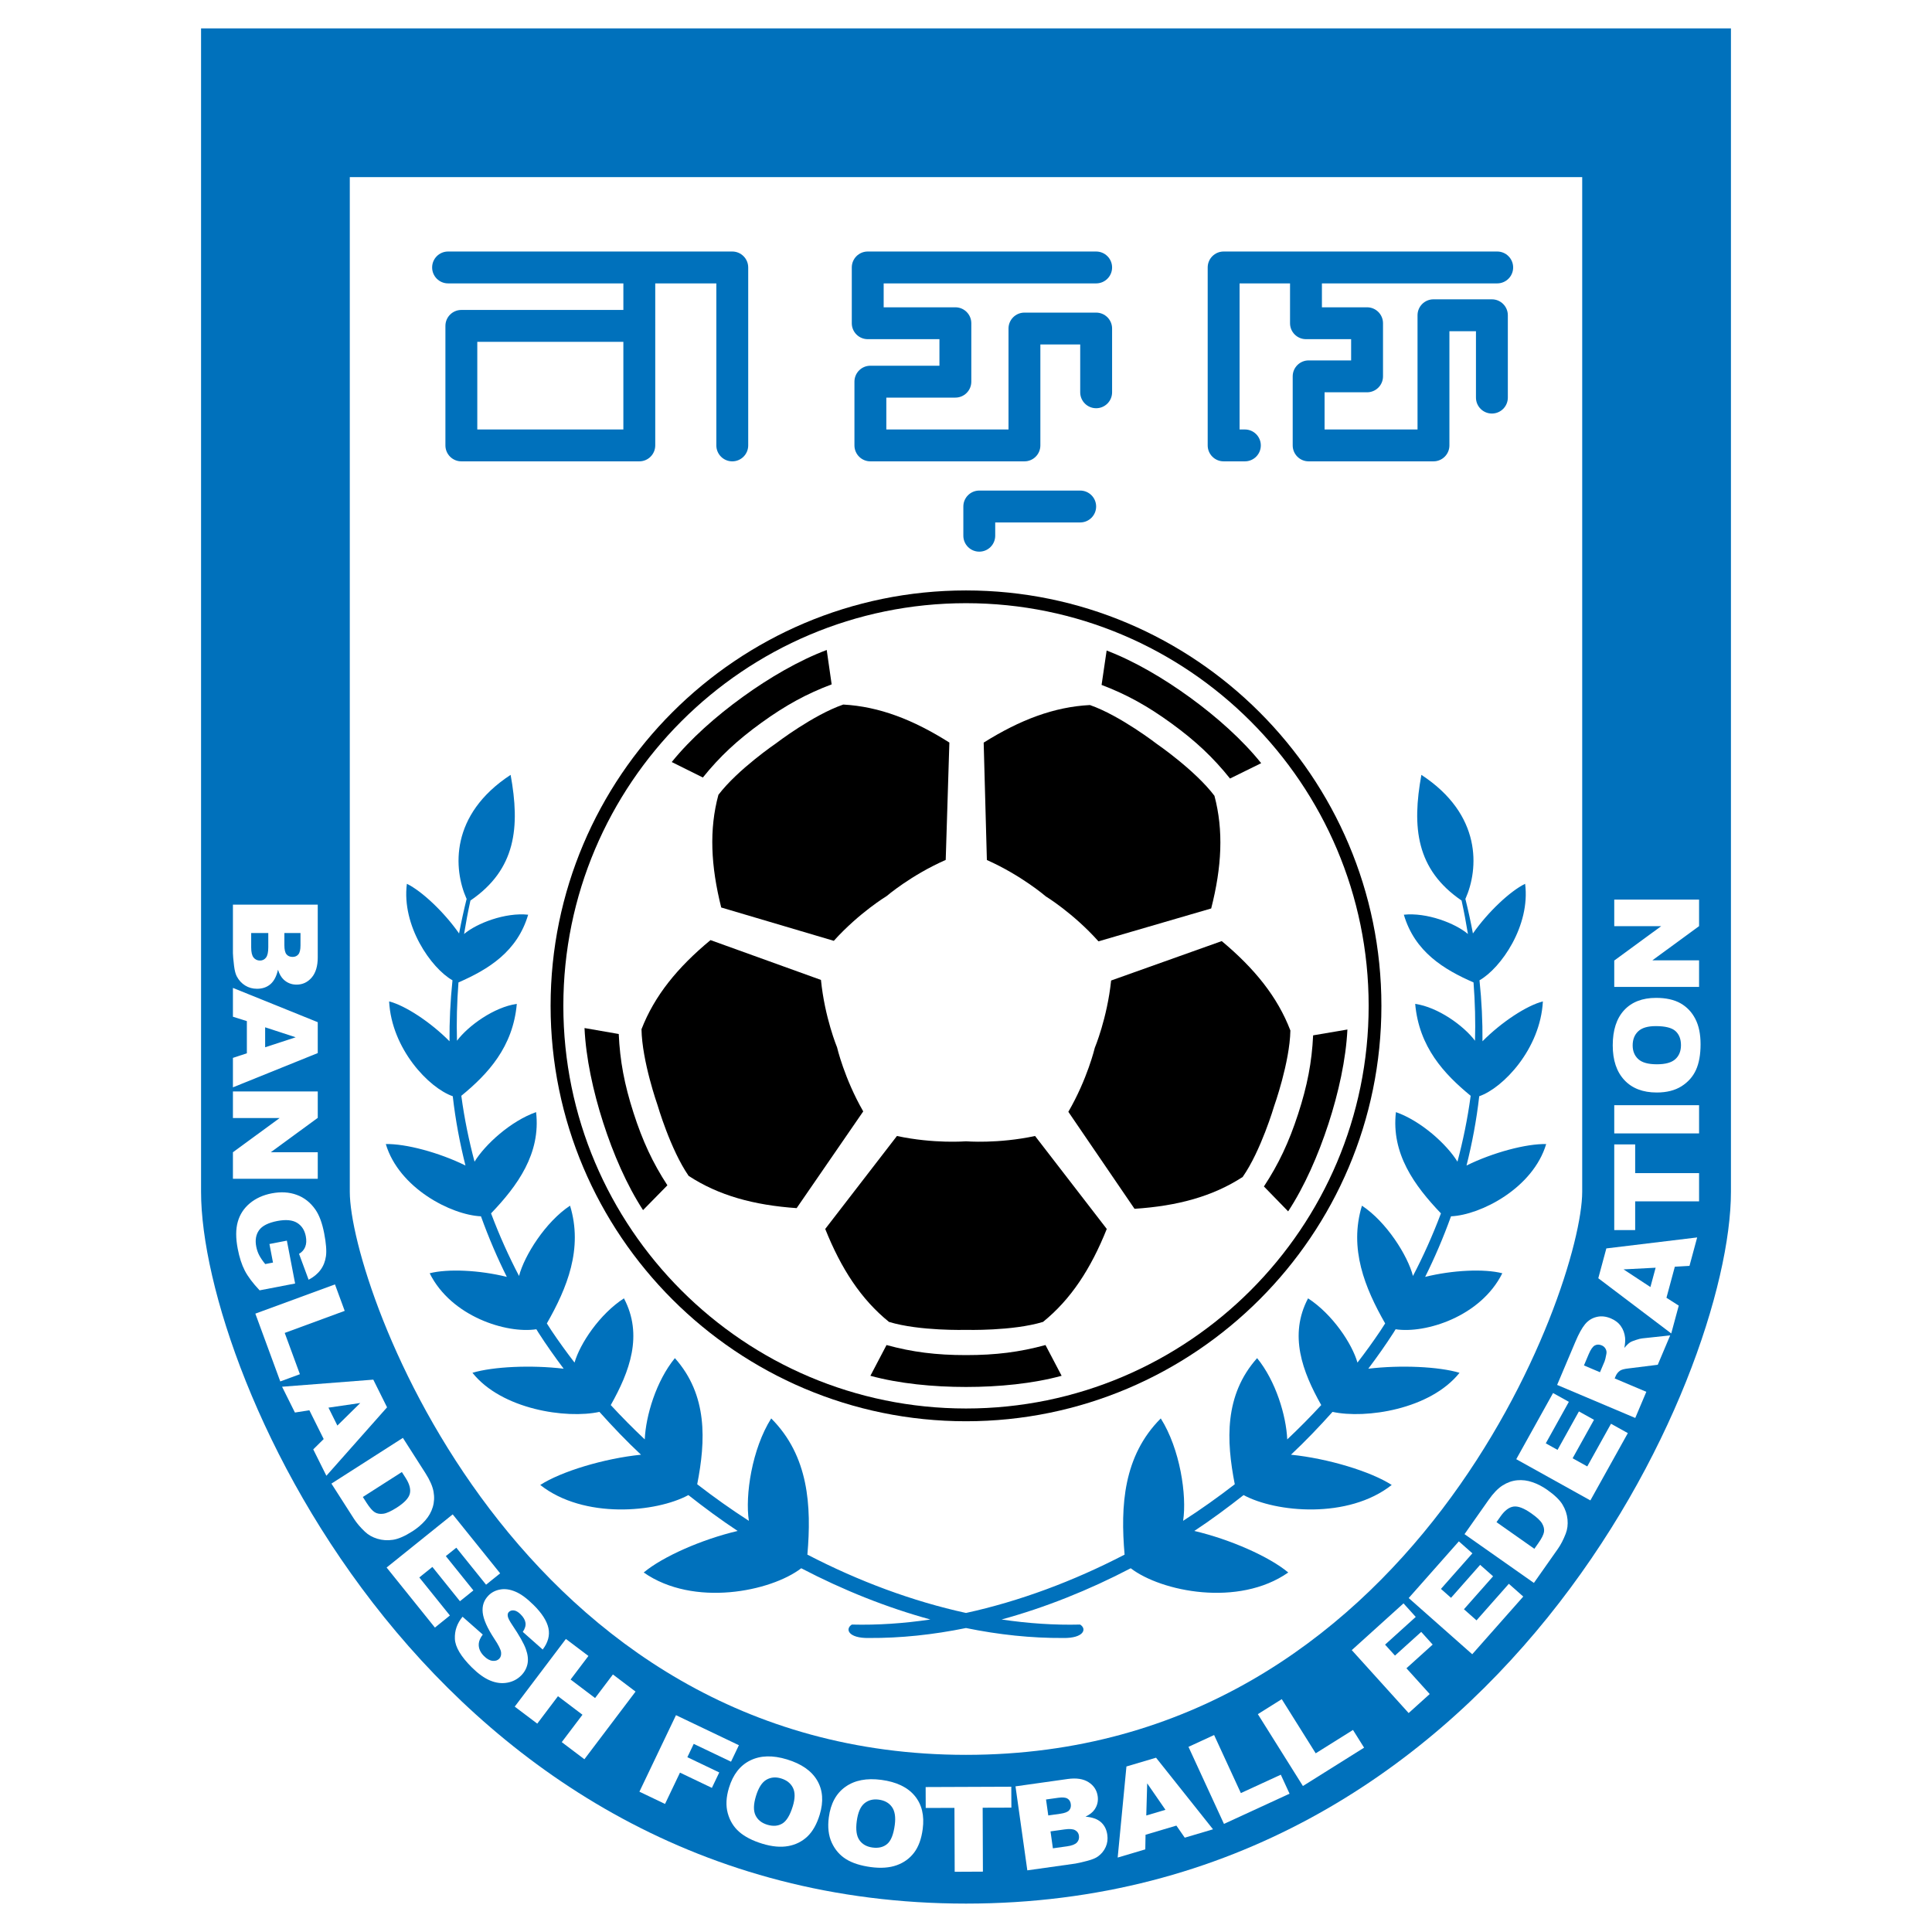 <?xml version="1.0" encoding="utf-8"?>
<!-- Generator: Adobe Illustrator 13.0.0, SVG Export Plug-In . SVG Version: 6.00 Build 14948)  -->
<!DOCTYPE svg PUBLIC "-//W3C//DTD SVG 1.0//EN" "http://www.w3.org/TR/2001/REC-SVG-20010904/DTD/svg10.dtd">
<svg version="1.0" id="Layer_1" xmlns="http://www.w3.org/2000/svg" xmlns:xlink="http://www.w3.org/1999/xlink" x="0px" y="0px"
	 width="192.756px" height="192.756px" viewBox="0 0 192.756 192.756" enable-background="new 0 0 192.756 192.756"
	 xml:space="preserve">
<g>
	<polygon fill-rule="evenodd" clip-rule="evenodd" fill="#FFFFFF" points="0,0 192.756,0 192.756,192.756 0,192.756 0,0 	"/>
	<path fill-rule="evenodd" clip-rule="evenodd" fill="#0071BC" d="M20.06,2.834v116.068c0,18.551,23.319,71.02,76.318,71.02
		s76.318-52.469,76.318-71.02V2.834H20.06L20.06,2.834z"/>
	<path fill-rule="evenodd" clip-rule="evenodd" fill="#FFFFFF" d="M34.899,17.674c0,22.575,0,101.228,0,101.228
		c0,9.531,16.744,56.18,61.479,56.18c44.734,0,61.479-46.648,61.479-56.18c0,0,0-78.653,0-101.228
		C138.597,17.674,54.159,17.674,34.899,17.674L34.899,17.674z"/>
	<path fill-rule="evenodd" clip-rule="evenodd" fill="#0071BC" d="M73.059,25.094H44.704c-0.877,0-1.59,0.712-1.59,1.59
		s0.712,1.59,1.59,1.59c0,0,9.708,0,17.49,0c0,0.858,0,1.894,0,2.65c-2.635,0-16.165,0-16.165,0c-0.877,0-1.59,0.712-1.59,1.59
		v11.925c0,0.877,0.712,1.59,1.59,1.59h17.755c0.878,0,1.59-0.712,1.59-1.59V28.274c2.989,0,5.324,0,6.095,0
		c0,2.636,0,16.165,0,16.165c0,0.877,0.712,1.59,1.59,1.59c0.877,0,1.59-0.712,1.59-1.59V26.684
		C74.648,25.806,73.936,25.094,73.059,25.094L73.059,25.094z M62.193,42.849c-2.376,0-12.198,0-14.574,0c0-2.021,0-6.725,0-8.745
		c2.376,0,12.198,0,14.574,0C62.193,38.358,62.193,41.422,62.193,42.849L62.193,42.849z"/>
	<path fill-rule="evenodd" clip-rule="evenodd" fill="#0071BC" d="M86.573,25.094c-0.878,0-1.59,0.712-1.59,1.59v5.565
		c0,0.878,0.712,1.59,1.59,1.59c0,0,5.026,0,7.155,0c0,1.052,0,1.598,0,2.65c-2.099,0-6.89,0-6.89,0c-0.878,0-1.59,0.712-1.59,1.59
		v6.36c0,0.877,0.712,1.59,1.59,1.59h15.37c0.878,0,1.59-0.712,1.59-1.59c0,0,0-7.698,0-10.07c1.375,0,2.601,0,3.975,0
		c0,1.789,0,4.77,0,4.77c0,0.877,0.713,1.59,1.59,1.59c0.878,0,1.591-0.712,1.591-1.59v-6.36c0-0.878-0.713-1.59-1.591-1.59h-7.154
		c-0.878,0-1.59,0.712-1.59,1.59c0,0,0,7.698,0,10.07c-2.261,0-9.929,0-12.19,0c0-1.193,0-1.988,0-3.18c2.1,0,6.89,0,6.89,0
		c0.877,0,1.589-0.712,1.589-1.59v-5.83c0-0.878-0.712-1.59-1.589-1.59c0,0-5.027,0-7.155,0c0-0.973,0-1.412,0-2.385
		c2.751,0,21.199,0,21.199,0c0.878,0,1.591-0.712,1.591-1.59s-0.713-1.59-1.591-1.59H86.573L86.573,25.094z"/>
	<path fill-rule="evenodd" clip-rule="evenodd" fill="#0071BC" d="M149.377,28.274c0.878,0,1.59-0.712,1.59-1.59
		s-0.712-1.59-1.59-1.59h-27.294c-0.878,0-1.591,0.712-1.591,1.59v17.755c0,0.877,0.713,1.59,1.591,1.59h2.119
		c0.878,0,1.59-0.712,1.59-1.59c0-0.878-0.712-1.59-1.59-1.59c0,0-0.331,0-0.529,0c0-2.377,0-12.198,0-14.575
		c0.688,0,2.577,0,5.034,0v3.975c0,0.878,0.713,1.59,1.591,1.59c0,0,2.768,0,4.504,0c0,0.89,0,1.23,0,2.12c-1.681,0-4.239,0-4.239,0
		c-0.878,0-1.59,0.712-1.59,1.59v6.89c0,0.877,0.712,1.59,1.59,1.59h12.454c0.878,0,1.591-0.712,1.591-1.59c0,0,0-8.946,0-11.395
		c1.052,0,1.598,0,2.649,0c0,2.068,0,6.625,0,6.625c0,0.878,0.712,1.59,1.59,1.59s1.59-0.712,1.59-1.59v-8.215
		c0-0.878-0.712-1.59-1.59-1.59h-5.83c-0.878,0-1.59,0.712-1.59,1.59c0,0,0,8.945,0,11.395c-2.065,0-7.208,0-9.274,0
		c0-1.317,0-2.394,0-3.71c1.682,0,4.24,0,4.24,0c0.878,0,1.59-0.712,1.59-1.59v-5.3c0-0.878-0.712-1.59-1.59-1.59
		c0,0-2.768,0-4.505,0c0-0.741,0-1.633,0-2.385C139.469,28.274,149.377,28.274,149.377,28.274L149.377,28.274z"/>
	<path fill-rule="evenodd" clip-rule="evenodd" fill="#0071BC" d="M97.703,48.944c-0.878,0-1.59,0.712-1.59,1.59v2.915
		c0,0.878,0.712,1.59,1.59,1.59s1.59-0.712,1.59-1.59c0,0,0-0.667,0-1.325c2.254,0,8.479,0,8.479,0c0.878,0,1.59-0.712,1.59-1.59
		s-0.712-1.59-1.59-1.59H97.703L97.703,48.944z"/>
	<path fill-rule="evenodd" clip-rule="evenodd" fill="#0071BC" d="M154.263,114.143c-1.979-0.047-5.317,0.842-7.948,2.141
		c0.555-2.201,0.994-4.502,1.268-6.912c2.383-0.824,6.103-4.723,6.35-9.461c-1.606,0.406-4.137,2.066-6.026,3.977
		c0.016-1.969-0.078-3.998-0.297-6.084c2.142-1.218,5.091-5.45,4.551-9.627c-1.503,0.732-3.718,2.826-5.207,4.954
		c-0.215-1.139-0.465-2.295-0.757-3.467c0.017-0.01,0.022-0.014,0.022-0.014c1.305-2.943,1.673-8.361-4.408-12.343
		c-0.947,5.205-0.546,9.43,4.011,12.539c0.248,1.128,0.456,2.241,0.634,3.339c-1.268-1.078-4.112-2.167-6.394-1.925
		c1.085,3.7,3.993,5.467,6.952,6.757c0.153,1.996,0.203,3.938,0.148,5.818c-1.126-1.502-3.698-3.355-5.968-3.678
		c0.379,4.295,2.871,6.988,5.535,9.17c-0.307,2.293-0.762,4.479-1.318,6.574c-1.048-1.711-3.608-4.055-6.14-4.945
		c-0.48,4.137,1.846,7.338,4.492,10.102c-0.837,2.223-1.779,4.309-2.793,6.246c-0.523-2.039-2.646-5.402-5.089-7.014
		c-1.312,4.295,0.3,8.219,2.315,11.748c-0.16,0.248-0.317,0.502-0.479,0.742c-0.722,1.076-1.486,2.131-2.283,3.166
		c-0.547-1.904-2.503-4.836-4.929-6.41c-1.937,3.674-0.565,7.312,1.314,10.648c-1.087,1.178-2.218,2.32-3.392,3.426
		c-0.102-2.363-1.141-5.832-3.006-8.109c-3.288,3.691-3.078,8.238-2.228,12.584c-1.667,1.289-3.385,2.512-5.153,3.648
		c0.388-2.547-0.308-7.174-2.229-10.217c-3.746,3.746-4.032,8.74-3.611,13.59c-5.14,2.666-10.505,4.658-15.823,5.82
		c-5.319-1.162-10.684-3.154-15.824-5.82c0.42-4.85,0.135-9.844-3.61-13.59c-1.921,3.043-2.617,7.67-2.23,10.217
		c-1.768-1.137-3.486-2.359-5.153-3.648c0.851-4.346,1.061-8.893-2.227-12.584c-1.866,2.277-2.905,5.746-3.006,8.109
		c-1.174-1.105-2.304-2.248-3.392-3.426c1.88-3.336,3.251-6.975,1.315-10.648c-2.426,1.574-4.383,4.506-4.929,6.41
		c-0.797-1.035-1.562-2.09-2.284-3.166c-0.161-0.24-0.318-0.494-0.478-0.742c2.015-3.529,3.627-7.453,2.314-11.748
		c-2.443,1.611-4.564,4.975-5.089,7.014c-1.014-1.938-1.956-4.023-2.792-6.246c2.646-2.764,4.973-5.965,4.493-10.102
		c-2.532,0.891-5.093,3.234-6.141,4.945c-0.557-2.096-1.012-4.281-1.319-6.574c2.665-2.182,5.157-4.875,5.536-9.17
		c-2.269,0.322-4.843,2.176-5.969,3.678c-0.054-1.881-0.004-3.822,0.149-5.818c2.958-1.29,5.867-3.057,6.952-6.757
		c-2.281-0.242-5.126,0.848-6.393,1.925c0.178-1.099,0.385-2.211,0.634-3.339c4.557-3.109,4.958-7.334,4.01-12.539
		c-6.081,3.982-5.712,9.4-4.407,12.343c0,0,0.006,0.004,0.022,0.014c-0.292,1.171-0.542,2.328-0.758,3.467
		c-1.489-2.128-3.704-4.222-5.207-4.954c-0.541,4.177,2.41,8.41,4.55,9.627c-0.217,2.086-0.312,4.115-0.296,6.084
		c-1.89-1.91-4.42-3.57-6.026-3.977c0.246,4.738,3.966,8.637,6.35,9.461c0.273,2.41,0.712,4.711,1.267,6.912
		c-2.629-1.299-5.969-2.188-7.948-2.141c1.314,4.398,6.521,7.074,9.494,7.209c0.771,2.141,1.64,4.16,2.58,6.043
		c-2.729-0.678-5.89-0.826-7.697-0.361c2.155,4.336,7.681,6.043,10.644,5.586c0.072,0.113,0.141,0.232,0.211,0.344
		c0.785,1.223,1.631,2.418,2.513,3.592c-3.242-0.385-7.028-0.211-9.101,0.408c2.915,3.662,9.374,4.617,12.67,3.9
		c1.32,1.475,2.693,2.912,4.146,4.273c-3.695,0.375-7.966,1.674-10.051,3.018c4.339,3.428,11.566,2.75,14.779,1.01
		c1.596,1.254,3.228,2.465,4.915,3.578c-3.602,0.848-7.476,2.564-9.372,4.145c4.975,3.48,12.674,1.906,15.717-0.422
		c4.194,2.189,8.538,3.922,12.884,5.111c-2.651,0.393-5.275,0.572-7.837,0.506c-0.712,0.455-0.33,1.375,1.688,1.34
		c3.17,0.02,6.425-0.324,9.701-0.994c3.276,0.67,6.531,1.014,9.701,0.994c2.019,0.035,2.402-0.885,1.689-1.34
		c-2.562,0.066-5.187-0.113-7.838-0.506c4.347-1.189,8.689-2.922,12.884-5.111c3.042,2.328,10.742,3.902,15.717,0.422
		c-1.896-1.58-5.77-3.297-9.372-4.145c1.688-1.113,3.319-2.324,4.915-3.578c3.213,1.74,10.44,2.418,14.779-1.01
		c-2.084-1.344-6.355-2.643-10.051-3.018c1.453-1.361,2.826-2.799,4.146-4.273c3.296,0.717,9.755-0.238,12.67-3.9
		c-2.072-0.619-5.858-0.793-9.102-0.408c0.884-1.174,1.729-2.369,2.515-3.592c0.069-0.111,0.139-0.23,0.211-0.344
		c2.962,0.457,8.487-1.25,10.644-5.586c-1.809-0.465-4.969-0.316-7.697,0.361c0.939-1.883,1.809-3.902,2.579-6.043
		C147.741,121.217,152.947,118.541,154.263,114.143L154.263,114.143z"/>
	<path fill-rule="evenodd" clip-rule="evenodd" d="M54.933,100.354c0,22.854,18.592,41.445,41.445,41.445
		c22.854,0,41.445-18.592,41.445-41.445c0-22.853-18.591-41.446-41.445-41.446C73.525,58.908,54.933,77.5,54.933,100.354
		L54.933,100.354z"/>
	<path fill-rule="evenodd" clip-rule="evenodd" fill="#FFFFFF" d="M56.205,100.354c0-22.152,18.021-40.174,40.173-40.174
		c22.152,0,40.173,18.022,40.173,40.174c0,22.15-18.021,40.172-40.173,40.172C74.226,140.525,56.205,122.504,56.205,100.354
		L56.205,100.354z"/>
	<path fill-rule="evenodd" clip-rule="evenodd" d="M103.268,113.338c-3.71,0.795-6.89,0.529-6.89,0.529s-3.18,0.266-6.89-0.529
		c-7.155,9.275-7.155,9.275-7.155,9.275c1.59,3.975,3.578,7.021,6.36,9.273c3.047,0.928,7.685,0.795,7.685,0.795
		s4.638,0.133,7.685-0.795c2.783-2.252,4.771-5.299,6.36-9.273C110.423,122.613,110.423,122.613,103.268,113.338L103.268,113.338z"
		/>
	<path fill-rule="evenodd" clip-rule="evenodd" d="M110.857,97.826c-0.394,3.773-1.629,6.713-1.629,6.713s-0.733,3.107-2.639,6.387
		c6.603,9.676,6.603,9.676,6.603,9.676c4.271-0.279,7.784-1.225,10.788-3.174c1.827-2.609,3.137-7.059,3.137-7.059
		s1.563-4.369,1.625-7.555c-1.278-3.344-3.562-6.177-6.849-8.92C121.894,93.895,121.894,93.895,110.857,97.826L110.857,97.826z"/>
	<path fill-rule="evenodd" clip-rule="evenodd" d="M98.461,85.803c3.465,1.544,5.877,3.629,5.877,3.629s2.729,1.659,5.257,4.486
		c11.246-3.28,11.246-3.28,11.246-3.28c1.058-4.147,1.245-7.78,0.324-11.241c-1.916-2.544-5.74-5.168-5.74-5.168
		s-3.671-2.84-6.682-3.887c-3.574,0.182-6.976,1.474-10.602,3.749C98.142,74.092,98.142,74.092,98.461,85.803L98.461,85.803z"/>
	<path fill-rule="evenodd" clip-rule="evenodd" d="M83.189,93.866c2.541-2.816,5.271-4.464,5.271-4.464s2.423-2.08,5.894-3.608
		c0.365-11.709,0.365-11.709,0.365-11.709c-3.615-2.291-7.011-3.595-10.587-3.792c-3.013,1.036-6.692,3.858-6.692,3.858
		s-3.836,2.61-5.764,5.148c-0.936,3.456-0.76,7.091,0.28,11.241C71.955,90.541,71.955,90.541,83.189,93.866L83.189,93.866z"/>
	<path fill-rule="evenodd" clip-rule="evenodd" d="M86.125,110.885c-1.892-3.291-2.612-6.395-2.612-6.395s-1.228-2.949-1.606-6.723
		c-11.019-3.973-11.019-3.973-11.019-3.973c-3.298,2.728-5.59,5.551-6.885,8.891c0.051,3.184,1.595,7.559,1.595,7.559
		s1.293,4.455,3.108,7.074c2.997,1.961,6.507,2.92,10.776,3.217C79.484,120.535,79.484,120.535,86.125,110.885L86.125,110.885z"/>
	<path fill-rule="evenodd" clip-rule="evenodd" d="M104.308,134.195c-2.58,0.705-4.952,1.004-7.93,1.004
		c-2.977,0-5.349-0.299-7.929-1.004l-1.61,3.068c2.868,0.783,6.264,1.115,9.54,1.115c3.277,0,6.673-0.332,9.54-1.115
		L104.308,134.195L104.308,134.195z"/>
	<path fill-rule="evenodd" clip-rule="evenodd" d="M131.011,103.297c-0.127,2.67-0.577,5.018-1.5,7.852
		c-0.921,2.828-1.942,4.99-3.41,7.225l2.418,2.484c1.632-2.486,3.001-5.611,4.017-8.727c1.015-3.115,1.75-6.447,1.895-9.416
		L131.011,103.297L131.011,103.297z"/>
	<path fill-rule="evenodd" clip-rule="evenodd" d="M109.905,68.334c2.498,0.949,4.592,2.104,7,3.859
		c2.404,1.752,4.144,3.392,5.814,5.481l3.109-1.531c-1.858-2.321-4.405-4.59-7.053-6.521c-2.648-1.93-5.588-3.66-8.366-4.718
		L109.905,68.334L109.905,68.334z"/>
	<path fill-rule="evenodd" clip-rule="evenodd" d="M70.124,77.572c1.677-2.081,3.423-3.715,5.838-5.46
		c2.411-1.745,4.509-2.89,7.012-3.832l-0.492-3.431c-2.783,1.049-5.73,2.767-8.386,4.688c-2.655,1.919-5.211,4.179-7.077,6.492
		L70.124,77.572L70.124,77.572z"/>
	<path fill-rule="evenodd" clip-rule="evenodd" d="M66.586,118.258c-1.46-2.238-2.472-4.404-3.383-7.24
		c-0.912-2.832-1.352-5.184-1.471-7.855l-3.415-0.594c0.134,2.969,0.855,6.305,1.859,9.424c1.002,3.119,2.359,6.25,3.981,8.74
		L66.586,118.258L66.586,118.258z"/>
	<path fill-rule="evenodd" clip-rule="evenodd" fill="#FFFFFF" d="M29.98,93.086v1.236c0,0.424-0.069,0.722-0.208,0.892
		c-0.139,0.171-0.333,0.257-0.58,0.257c-0.265,0-0.467-0.086-0.608-0.257c-0.141-0.17-0.211-0.474-0.211-0.911v-1.217H29.98
		L29.98,93.086z M23.239,90.254v4.847c0,0.205,0.038,0.625,0.112,1.257c0.058,0.476,0.151,0.832,0.278,1.066
		c0.203,0.381,0.479,0.68,0.828,0.898s0.744,0.328,1.181,0.328c0.542,0,0.989-0.152,1.346-0.461c0.355-0.309,0.606-0.789,0.75-1.44
		c0.137,0.431,0.325,0.759,0.566,0.983c0.361,0.336,0.789,0.504,1.287,0.504c0.602,0,1.105-0.234,1.509-0.703
		c0.404-0.47,0.606-1.143,0.606-2.019v-5.26H23.239L23.239,90.254z M26.767,93.086v1.424c0,0.491-0.077,0.834-0.228,1.031
		c-0.153,0.195-0.352,0.294-0.597,0.294c-0.268,0-0.482-0.1-0.641-0.298c-0.161-0.199-0.24-0.539-0.24-1.021v-1.43H26.767
		L26.767,93.086z"/>
	<path fill-rule="evenodd" clip-rule="evenodd" fill="#FFFFFF" d="M26.453,102.494l3.048,0.996l-3.048,0.996V102.494L26.453,102.494
		z M23.239,105.545v2.939l8.463-3.418v-3.082l-8.463-3.42v2.875l1.391,0.438v3.209L23.239,105.545L23.239,105.545z"/>
	<polygon fill-rule="evenodd" clip-rule="evenodd" fill="#FFFFFF" points="31.703,108.896 31.703,111.529 27.016,114.959 
		31.703,114.959 31.703,117.609 23.239,117.609 23.239,114.959 27.901,111.547 23.239,111.547 23.239,108.896 31.703,108.896 	"/>
	<path fill-rule="evenodd" clip-rule="evenodd" fill="#FFFFFF" d="M26.882,124.115l1.74-0.336l0.822,4.277l-3.542,0.682
		c-0.679-0.719-1.17-1.373-1.477-1.965c-0.306-0.594-0.541-1.32-0.707-2.184c-0.204-1.061-0.203-1.959,0.005-2.691
		c0.207-0.734,0.608-1.348,1.203-1.846c0.595-0.494,1.324-0.826,2.188-0.992c0.907-0.174,1.736-0.125,2.488,0.15
		c0.75,0.273,1.375,0.764,1.869,1.477c0.385,0.555,0.677,1.346,0.874,2.371c0.19,0.988,0.249,1.744,0.176,2.268
		c-0.073,0.521-0.252,0.98-0.541,1.369c-0.287,0.391-0.684,0.721-1.19,0.984l-0.955-2.582c0.294-0.17,0.5-0.402,0.617-0.699
		c0.117-0.295,0.136-0.645,0.058-1.053c-0.116-0.609-0.406-1.057-0.869-1.342c-0.462-0.285-1.117-0.346-1.965-0.186
		c-0.903,0.174-1.513,0.48-1.828,0.918c-0.314,0.439-0.41,0.984-0.284,1.635c0.059,0.311,0.157,0.598,0.294,0.861
		c0.136,0.266,0.337,0.561,0.604,0.885l0.774-0.148L26.882,124.115L26.882,124.115z"/>
	<polygon fill-rule="evenodd" clip-rule="evenodd" fill="#FFFFFF" points="33.42,128.145 34.391,130.785 28.407,132.986 
		29.921,137.105 27.963,137.826 25.476,131.062 33.42,128.145 	"/>
	<path fill-rule="evenodd" clip-rule="evenodd" fill="#FFFFFF" d="M32.771,140.441l3.174-0.463l-2.285,2.25L32.771,140.441
		L32.771,140.441z M31.253,144.605l1.311,2.633l6.053-6.83l-1.373-2.76l-9.101,0.707l1.281,2.574l1.441-0.227l1.43,2.873
		L31.253,144.605L31.253,144.605z"/>
	<path fill-rule="evenodd" clip-rule="evenodd" fill="#FFFFFF" d="M40.47,147.451c0.389,0.609,0.528,1.135,0.418,1.576
		c-0.11,0.441-0.544,0.902-1.3,1.387c-0.567,0.361-1.017,0.568-1.346,0.611c-0.33,0.045-0.611-0.002-0.848-0.145
		c-0.235-0.143-0.51-0.459-0.824-0.949l-0.369-0.578l3.893-2.488L40.47,147.451L40.47,147.451z M33.067,148.02l2.249,3.514
		c0.269,0.42,0.635,0.85,1.095,1.287c0.336,0.318,0.751,0.555,1.246,0.703c0.494,0.15,1.01,0.184,1.55,0.102
		c0.539-0.082,1.191-0.365,1.955-0.855c0.485-0.311,0.905-0.668,1.261-1.072c0.355-0.402,0.608-0.848,0.754-1.336
		c0.148-0.488,0.174-1.002,0.078-1.539c-0.098-0.541-0.366-1.154-0.811-1.85l-2.247-3.516L33.067,148.02L33.067,148.02z"/>
	<polygon fill-rule="evenodd" clip-rule="evenodd" fill="#FFFFFF" points="45.167,151.09 49.901,156.973 48.495,158.105 
		45.526,154.414 44.48,155.254 47.231,158.676 45.889,159.754 43.139,156.334 41.834,157.383 44.887,161.178 43.391,162.383 
		38.573,156.393 45.167,151.09 	"/>
	<path fill-rule="evenodd" clip-rule="evenodd" fill="#FFFFFF" d="M46.149,161.301l2.016,1.779
		c-0.244,0.328-0.378,0.631-0.398,0.906c-0.036,0.449,0.139,0.863,0.523,1.244c0.287,0.285,0.57,0.441,0.849,0.471
		s0.501-0.039,0.665-0.205c0.155-0.156,0.218-0.369,0.189-0.637c-0.025-0.271-0.252-0.727-0.68-1.367
		c-0.695-1.057-1.079-1.922-1.152-2.596c-0.077-0.678,0.119-1.252,0.586-1.723c0.306-0.309,0.693-0.506,1.159-0.588
		c0.465-0.086,0.97-0.016,1.513,0.213c0.544,0.225,1.153,0.672,1.828,1.342c0.828,0.82,1.317,1.59,1.471,2.305
		c0.152,0.715-0.039,1.426-0.573,2.129l-1.986-1.76c0.22-0.322,0.311-0.625,0.269-0.908c-0.041-0.281-0.203-0.562-0.488-0.846
		c-0.233-0.232-0.456-0.361-0.664-0.387c-0.21-0.027-0.38,0.027-0.512,0.16c-0.093,0.094-0.129,0.227-0.105,0.402
		c0.017,0.176,0.167,0.473,0.45,0.893c0.703,1.043,1.154,1.84,1.354,2.396c0.201,0.555,0.255,1.049,0.166,1.486
		c-0.09,0.434-0.299,0.818-0.626,1.148c-0.382,0.385-0.85,0.627-1.402,0.725c-0.552,0.098-1.118,0.027-1.698-0.215
		c-0.579-0.24-1.182-0.672-1.811-1.293c-1.102-1.094-1.672-2.049-1.708-2.859C45.346,162.703,45.602,161.965,46.149,161.301
		L46.149,161.301z"/>
	<polygon fill-rule="evenodd" clip-rule="evenodd" fill="#FFFFFF" points="56.459,163.518 58.707,165.215 56.928,167.566 
		59.372,169.414 61.15,167.062 63.409,168.771 58.305,175.521 56.046,173.812 58.113,171.08 55.669,169.23 53.602,171.967 
		51.355,170.27 56.459,163.518 	"/>
	<polygon fill-rule="evenodd" clip-rule="evenodd" fill="#FFFFFF" points="67.443,171.123 73.719,174.121 72.934,175.764 
		69.213,173.986 68.578,175.316 71.76,176.838 71.025,178.377 67.842,176.855 66.35,179.98 63.794,178.758 67.443,171.123 	"/>
	<path fill-rule="evenodd" clip-rule="evenodd" fill="#FFFFFF" d="M76.456,177.57c0.438-0.256,0.927-0.303,1.472-0.137
		c0.565,0.174,0.961,0.486,1.185,0.938s0.22,1.061-0.013,1.826c-0.277,0.908-0.628,1.488-1.052,1.74
		c-0.424,0.254-0.924,0.291-1.502,0.115c-0.563-0.172-0.953-0.486-1.172-0.945c-0.217-0.455-0.202-1.092,0.046-1.908
		C75.673,178.369,76.018,177.826,76.456,177.57L76.456,177.57z M72.611,180.912c0.208,0.752,0.588,1.371,1.144,1.855
		c0.556,0.486,1.325,0.881,2.309,1.182c0.966,0.293,1.824,0.371,2.575,0.234c0.75-0.135,1.389-0.457,1.917-0.957
		c0.527-0.504,0.937-1.229,1.226-2.176c0.398-1.309,0.315-2.443-0.248-3.408c-0.564-0.963-1.571-1.666-3.022-2.107
		c-1.415-0.43-2.631-0.4-3.648,0.098c-1.018,0.494-1.729,1.404-2.132,2.729C72.442,179.309,72.402,180.16,72.611,180.912
		L72.611,180.912z"/>
	<path fill-rule="evenodd" clip-rule="evenodd" fill="#FFFFFF" d="M86.237,179.924c0.389-0.324,0.865-0.449,1.428-0.375
		c0.587,0.078,1.028,0.32,1.322,0.73s0.39,1.012,0.284,1.805c-0.125,0.941-0.377,1.57-0.753,1.887
		c-0.376,0.32-0.865,0.438-1.464,0.359c-0.584-0.08-1.02-0.324-1.31-0.74c-0.29-0.414-0.378-1.045-0.265-1.893
		C85.594,180.838,85.847,180.248,86.237,179.924L86.237,179.924z M82.987,183.848c0.328,0.707,0.805,1.256,1.433,1.645
		c0.628,0.389,1.45,0.65,2.469,0.787c1.002,0.133,1.862,0.07,2.58-0.188c0.719-0.258,1.296-0.678,1.735-1.26
		s0.724-1.361,0.855-2.346c0.18-1.355-0.087-2.461-0.8-3.32c-0.713-0.857-1.822-1.387-3.325-1.588
		c-1.467-0.195-2.661,0.035-3.584,0.691c-0.923,0.654-1.476,1.668-1.658,3.041C82.56,182.293,82.66,183.139,82.987,183.848
		L82.987,183.848z"/>
	<polygon fill-rule="evenodd" clip-rule="evenodd" fill="#FFFFFF" points="92.352,178.295 100.897,178.262 100.906,180.348 
		98.041,180.357 98.065,186.734 95.25,186.748 95.225,180.371 92.359,180.381 92.352,178.295 	"/>
	<path fill-rule="evenodd" clip-rule="evenodd" fill="#FFFFFF" d="M104.362,179.535l1.225-0.172c0.42-0.059,0.725-0.031,0.912,0.082
		c0.189,0.115,0.3,0.291,0.333,0.539c0.038,0.26-0.018,0.473-0.167,0.637c-0.151,0.164-0.44,0.275-0.873,0.336l-1.206,0.17
		L104.362,179.535L104.362,179.535z M102.496,186.605l4.798-0.676c0.205-0.029,0.615-0.125,1.232-0.285
		c0.462-0.123,0.802-0.266,1.017-0.426c0.348-0.252,0.606-0.566,0.773-0.943c0.169-0.377,0.222-0.781,0.16-1.215
		c-0.074-0.537-0.29-0.959-0.644-1.27c-0.354-0.309-0.866-0.488-1.532-0.541c0.409-0.195,0.708-0.428,0.896-0.699
		c0.283-0.402,0.389-0.85,0.321-1.344c-0.086-0.596-0.388-1.062-0.909-1.396c-0.521-0.334-1.216-0.441-2.083-0.32l-5.209,0.734
		L102.496,186.605L102.496,186.605z M104.81,182.717l1.41-0.197c0.486-0.068,0.837-0.041,1.052,0.082
		c0.216,0.123,0.342,0.305,0.375,0.549c0.037,0.266-0.031,0.492-0.205,0.678c-0.174,0.184-0.498,0.312-0.978,0.379l-1.417,0.199
		L104.81,182.717L104.81,182.717z"/>
	<path fill-rule="evenodd" clip-rule="evenodd" fill="#FFFFFF" d="M114.364,181.133l0.092-3.207l1.821,2.639L114.364,181.133
		L114.364,181.133z M118.203,183.346l2.819-0.836l-5.683-7.143l-2.954,0.875l-0.874,9.088l2.755-0.818l0.025-1.457l3.077-0.914
		L118.203,183.346L118.203,183.346z"/>
	<polygon fill-rule="evenodd" clip-rule="evenodd" fill="#FFFFFF" points="118.575,174.283 121.132,173.104 123.801,178.896 
		127.786,177.062 128.659,178.957 122.115,181.971 118.575,174.283 	"/>
	<polygon fill-rule="evenodd" clip-rule="evenodd" fill="#FFFFFF" points="125.496,171.021 127.881,169.525 131.268,174.928 
		134.988,172.598 136.096,174.365 129.992,178.191 125.496,171.021 	"/>
	<polygon fill-rule="evenodd" clip-rule="evenodd" fill="#FFFFFF" points="134.867,164.633 140.028,159.969 141.249,161.32 
		138.189,164.086 139.177,165.178 141.795,162.814 142.938,164.08 140.321,166.443 142.643,169.014 140.541,170.912 
		134.867,164.633 	"/>
	<polygon fill-rule="evenodd" clip-rule="evenodd" fill="#FFFFFF" points="140.546,159.438 145.55,153.781 146.901,154.977 
		143.763,158.525 144.769,159.414 147.675,156.125 148.965,157.268 146.058,160.555 147.311,161.664 150.536,158.016 
		151.976,159.289 146.885,165.045 140.546,159.438 	"/>
	<path fill-rule="evenodd" clip-rule="evenodd" fill="#FFFFFF" d="M149.707,151.295c0.415-0.592,0.848-0.92,1.297-0.984
		c0.452-0.066,1.043,0.16,1.776,0.678c0.554,0.387,0.911,0.725,1.077,1.012c0.167,0.287,0.23,0.566,0.188,0.84
		c-0.044,0.271-0.231,0.646-0.568,1.123l-0.393,0.559l-3.778-2.658L149.707,151.295L149.707,151.295z M153.037,157.93l2.4-3.412
		c0.287-0.41,0.546-0.91,0.775-1.502c0.168-0.432,0.228-0.906,0.179-1.42c-0.049-0.516-0.214-1.006-0.493-1.473
		c-0.281-0.469-0.793-0.963-1.534-1.484c-0.47-0.332-0.961-0.586-1.47-0.76c-0.507-0.176-1.017-0.24-1.521-0.193
		c-0.507,0.049-0.992,0.219-1.456,0.514c-0.461,0.293-0.929,0.775-1.401,1.449l-2.401,3.414L153.037,157.93L153.037,157.93z"/>
	<polygon fill-rule="evenodd" clip-rule="evenodd" fill="#FFFFFF" points="151.277,145.584 154.948,138.984 156.525,139.861 
		154.223,144.002 155.396,144.654 157.529,140.818 159.034,141.654 156.9,145.492 158.362,146.305 160.73,142.049 162.41,142.982 
		158.672,149.697 151.277,145.584 	"/>
	<path fill-rule="evenodd" clip-rule="evenodd" fill="#FFFFFF" d="M158.031,136.23l0.474-1.123c0.198-0.469,0.402-0.76,0.609-0.871
		c0.208-0.111,0.438-0.113,0.693-0.006c0.171,0.072,0.302,0.191,0.389,0.354c0.087,0.164,0.11,0.338,0.068,0.52
		c-0.068,0.367-0.126,0.607-0.176,0.725l-0.458,1.078L158.031,136.23L158.031,136.23z M164.254,138.861l-3.157-1.334l0.096-0.229
		c0.1-0.234,0.25-0.418,0.449-0.553c0.149-0.098,0.415-0.168,0.797-0.213l2.956-0.369l1.24-2.932l-2.786,0.299
		c-0.139,0.012-0.353,0.062-0.636,0.158c-0.284,0.092-0.477,0.172-0.582,0.242c-0.154,0.1-0.346,0.285-0.568,0.551
		c0.076-0.418,0.101-0.764,0.071-1.035c-0.05-0.428-0.188-0.807-0.42-1.137c-0.231-0.33-0.562-0.588-0.993-0.77
		c-0.502-0.211-0.979-0.26-1.433-0.146c-0.456,0.111-0.837,0.352-1.144,0.721c-0.306,0.369-0.629,0.951-0.967,1.752l-1.822,4.307
		l7.795,3.297L164.254,138.861L164.254,138.861z"/>
	<path fill-rule="evenodd" clip-rule="evenodd" fill="#FFFFFF" d="M164.662,128.408l-2.682-1.762l3.203-0.166L164.662,128.408
		L164.662,128.408z M168.56,126.297l0.767-2.838l-9.062,1.096l-0.803,2.975l7.278,5.508l0.749-2.775l-1.227-0.785l0.836-3.098
		L168.56,126.297L168.56,126.297z"/>
	<polygon fill-rule="evenodd" clip-rule="evenodd" fill="#FFFFFF" points="161.054,122.725 161.054,114.178 163.141,114.178 
		163.141,117.043 169.517,117.043 169.517,119.859 163.141,119.859 163.141,122.725 161.054,122.725 	"/>
	<polygon fill-rule="evenodd" clip-rule="evenodd" fill="#FFFFFF" points="161.054,113.08 161.054,110.266 169.517,110.266 
		169.517,113.08 161.054,113.08 	"/>
	<path fill-rule="evenodd" clip-rule="evenodd" fill="#FFFFFF" d="M163.451,105.67c-0.373-0.344-0.56-0.799-0.56-1.367
		c0-0.594,0.185-1.061,0.551-1.408c0.367-0.346,0.95-0.52,1.75-0.52c0.949,0,1.608,0.166,1.973,0.496
		c0.364,0.332,0.546,0.801,0.546,1.406c0,0.588-0.186,1.053-0.559,1.393c-0.375,0.344-0.988,0.514-1.843,0.514
		C164.444,106.184,163.826,106.014,163.451,105.67L163.451,105.67z M167.77,108.373c0.658-0.418,1.141-0.965,1.442-1.637
		c0.303-0.674,0.454-1.523,0.454-2.555c0-1.01-0.174-1.854-0.526-2.531c-0.35-0.676-0.842-1.193-1.477-1.553
		c-0.633-0.357-1.446-0.539-2.437-0.539c-1.367,0-2.431,0.412-3.188,1.232c-0.755,0.82-1.135,1.988-1.135,3.506
		c0,1.479,0.385,2.631,1.158,3.461c0.77,0.828,1.848,1.242,3.232,1.242C166.285,109,167.111,108.791,167.77,108.373L167.77,108.373z
		"/>
	<polygon fill-rule="evenodd" clip-rule="evenodd" fill="#FFFFFF" points="161.054,98.465 161.054,95.833 165.74,92.402 
		161.054,92.402 161.054,89.752 169.517,89.752 169.517,92.402 164.854,95.814 169.517,95.814 169.517,98.465 161.054,98.465 	"/>
</g>
</svg>
